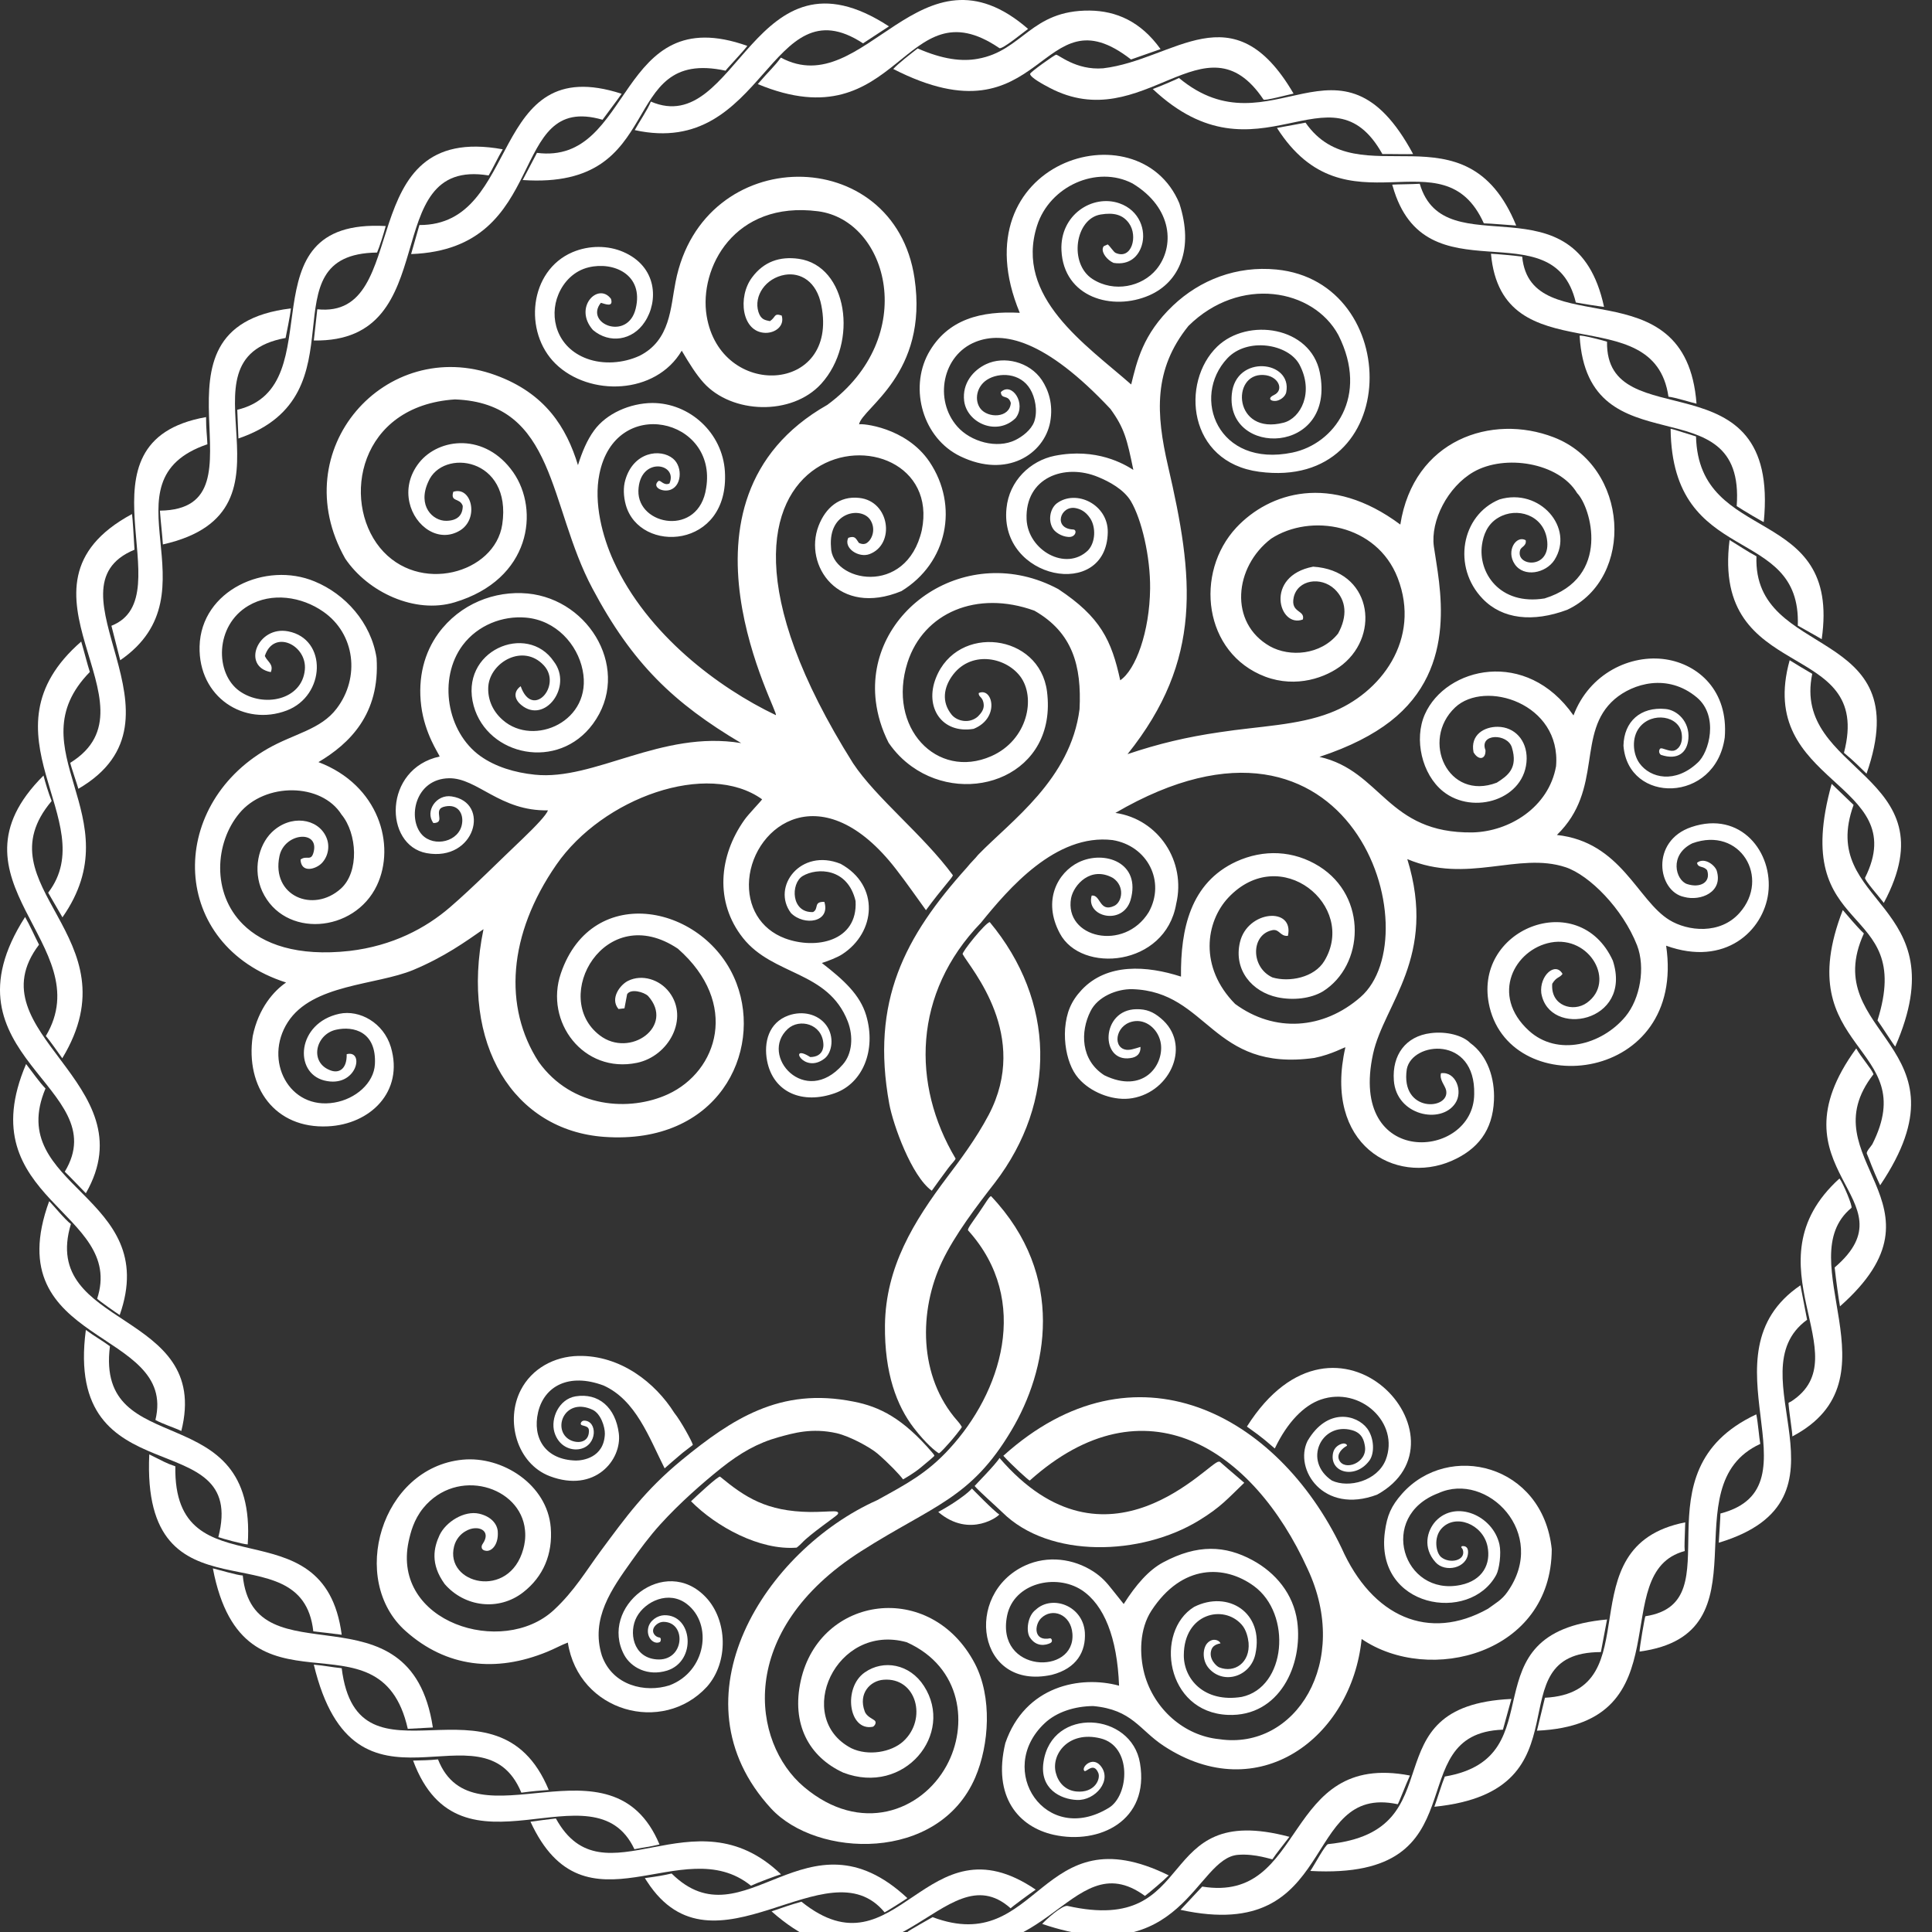 <?xml version="1.0" encoding="UTF-8" standalone="no"?>
<svg
   enable-background="new 0 0 176.831 56.599"
   version="1.1"
   viewBox="0 0 512 512"
   xml:space="preserve"
   id="svg3"
   sodipodi:docname="duir_white_circle.svg"
   inkscape:version="1.4.2 (ebf0e940d0, 2025-05-08)"
   width="512"
   height="512"
   xmlns:inkscape="http://www.inkscape.org/namespaces/inkscape"
   xmlns:sodipodi="http://sodipodi.sourceforge.net/DTD/sodipodi-0.dtd"
   xmlns:xlink="http://www.w3.org/1999/xlink"
   xmlns="http://www.w3.org/2000/svg"
   xmlns:svg="http://www.w3.org/2000/svg"
   xmlns:rdf="http://www.w3.org/1999/02/22-rdf-syntax-ns#"
   xmlns:cc="http://creativecommons.org/ns#"
   xmlns:dc="http://purl.org/dc/elements/1.1/"><rect x="0" y="0" width="512" height="512" fill="#333333" stroke="none"/><defs
     id="defs3"><linearGradient
       id="swatch55"
       inkscape:swatch="solid"><stop
         style="stop-color:#34a03c;stop-opacity:1;"
         offset="0"
         id="stop55" /></linearGradient><style
       type="text/css"
       id="style1">
   <![CDATA[
    .fil0 {fill:white}
   ]]>
  </style><linearGradient
       inkscape:collect="always"
       xlink:href="#swatch55"
       id="linearGradient59"
       gradientUnits="userSpaceOnUse"
       x1="-0.069"
       y1="5733.479"
       x2="11515.292"
       y2="5733.479" /></defs><sodipodi:namedview
     id="namedview3"
     pagecolor="#ffffff"
     bordercolor="#666666"
     borderopacity="1.0"
     inkscape:showpageshadow="2"
     inkscape:pageopacity="0.0"
     inkscape:pagecheckerboard="0"
     inkscape:deskcolor="#d1d1d1"
     inkscape:zoom="1.1943359"
     inkscape:cx="200.94849"
     inkscape:cy="206.39085"
     inkscape:window-width="2548"
     inkscape:window-height="1404"
     inkscape:window-x="1200"
     inkscape:window-y="24"
     inkscape:window-maximized="1"
     inkscape:current-layer="svg3" /><g
     style="clip-rule:evenodd;fill-rule:evenodd;image-rendering:optimizeQuality;shape-rendering:geometricPrecision;text-rendering:geometricPrecision;fill:#ffffff"
     id="g1"
     transform="matrix(0.044,0,0,0.045,0.003,0.012)"><g
       id="Livello_x0020_1"
       inkscape:label="Livello 1"
       inkscape:groupmode="layer"
       style="fill:#ffffff">
  <g
   id="_307287416"
   style="fill:#ffffff">
   <path
   class="fil0"
   d="m 10221,5081 c 7,33 38,15 61,44 24,72 -43,106 -121,81 -69,-23 -110,-172 32,-240 288,-102 472,204 284,410 -117,129 -312,108 -422,42 -193,-115 -291,-460 -678,-501 284,-270 114,-602 348,-800 110,-92 319,-154 495,-10 133,109 75,324 4,385 -134,123 -284,92 -350,2 -40,-55 -48,-150 0,-210 75,-95 242,-70 255,39 8,61 -24,94 -50,98 -32,4 -68,-20 -79,-13 -6,4 -14,23 3,37 106,35 159,-17 166,-94 9,-102 -68,-170 -138,-176 -150,-14 -250,74 -253,216 27,345 554,341 610,-48 23,-277 -161,-431 -354,-460 -211,-32 -461,81 -557,330 -284,-399 -769,-284 -895,-7 -67,147 -18,354 109,454 183,144 500,47 504,-192 1,-110 -73,-187 -174,-188 -80,-1 -167,46 -146,150 29,49 74,44 72,-12 -40,-100 133,-101 159,-16 38,122 -25,166 -91,207 -294,110 -461,-249 -251,-443 179,-165 640,-25 608,346 -44,242 -281,385 -503,390 -516,7 -546,-362 -922,-445 186,-60 324,-131 427,-209 420,-320 293,-811 262,-1030 -21,-151 83,-351 239,-439 189,-106 514,-55 624,125 82,81 209,497 -196,620 -272,43 -402,-154 -377,-317 8,-53 30,-120 99,-159 111,-64 269,-16 292,126 30,183 -194,164 -161,64 6,-18 40,-24 33,-57 -57,-31 -120,63 -66,141 55,80 187,54 239,-24 123,-189 -88,-428 -331,-357 -231,93 -285,399 -101,585 119,121 303,140 509,65 409,-187 373,-845 -81,-1016 -374,-141 -844,14 -924,514 -421,-307 -790,-188 -987,17 -255,267 -199,741 174,879 187,68 367,6 466,-72 230,-183 169,-555 -178,-576 -296,55 -207,365 -62,311 15,-57 -76,-37 -55,-131 24,-103 163,-124 246,-48 71,66 79,159 21,262 -105,128 -292,139 -410,75 -249,-138 -216,-468 7,-634 237,-151 636,-87 762,231 143,361 -101,681 -407,795 -196,74 -427,78 -666,114 -196,28 -366,67 -554,129 456,-557 399,-1043 244,-1696 -73,-309 -89,-569 123,-826 309,-298 752,-219 903,54 186,361 -25,641 -277,692 -449,91 -612,-325 -392,-555 120,-125 366,-86 434,36 90,165 8,317 -95,343 -301,76 -318,-291 -122,-281 91,4 128,89 64,118 -38,17 -24,36 7,35 24,0 61,-22 67,-52 37,-187 -305,-224 -328,12 -37,372 631,361 530,-128 -56,-271 -435,-325 -618,-152 -221,209 -178,681 253,737 868,113 869,-1118 104,-1191 -240,-23 -460,61 -623,212 -183,170 -218,331 -252,465 -272,-234 -704,-514 -567,-935 76,-233 360,-358 575,-249 245,145 254,375 144,506 -86,102 -254,139 -385,57 -144,-91 -105,-355 49,-380 80,-13 134,1 171,52 55,75 16,217 -81,174 -12,-5 -34,-41 -48,-50 -16,10 -25,5 -29,23 -6,28 26,69 65,86 98,15 151,-41 170,-104 27,-86 -12,-205 -135,-247 -162,-55 -359,68 -349,277 13,277 306,360 529,265 182,-78 270,-274 181,-542 -246,-574 -1339,-244 -961,645 -228,-12 -436,34 -552,241 -114,209 -31,498 194,604 279,132 504,-12 541,-201 20,-107 -11,-190 -50,-248 -75,-109 -228,-143 -335,-94 -77,35 -146,112 -133,217 17,130 197,209 310,101 68,-86 -24,-216 -89,-153 3,46 45,11 60,64 -7,91 -139,90 -183,33 -38,-49 -24,-130 40,-170 72,-45 201,-42 260,56 28,45 47,126 24,191 -19,50 -72,88 -113,108 -112,54 -270,10 -350,-79 -142,-157 -91,-421 110,-499 164,-64 417,-17 812,395 84,113 100,178 138,359 -53,-33 -221,-132 -474,-83 -146,29 -274,147 -290,309 -44,419 602,545 610,142 3,-164 -190,-256 -307,-171 -44,34 -53,107 -21,152 11,16 46,43 91,46 45,3 54,-43 29,-44 -123,-5 -78,-143 14,-126 26,5 59,17 88,60 35,52 33,141 -13,189 -133,126 -362,0 -370,-183 -10,-247 230,-331 431,-249 65,26 154,72 197,142 65,107 118,328 116,515 -3,255 -87,479 -180,540 -52,-234 -118,-372 -373,-537 -549,-288 -1165,127 -1099,661 10,79 34,161 77,244 40,57 87,103 140,140 341,239 878,52 814,-442 -45,-343 -540,-400 -669,-80 -70,172 35,331 227,300 160,-63 115,-247 31,-211 -3,26 27,20 30,71 1,28 -17,49 -35,67 -50,44 -125,29 -158,-10 -65,-78 -44,-163 0,-225 108,-154 320,-119 412,-2 97,124 47,376 -174,471 -328,141 -629,-169 -504,-552 96,-292 416,-428 764,-305 231,129 285,326 272,580 -54,414 -413,658 -611,858 -19,24 -41,42 -67,74 -375,408 -581,787 -468,1393 23,122 134,426 256,511 18,-26 63,-85 99,-133 17,-23 47,-51 44,-57 -265,-435 -257,-973 153,-1388 165,-199 450,-527 793,-487 211,34 320,244 218,424 -148,236 -511,152 -468,-82 16,-79 119,-191 252,-119 73,48 56,141 9,164 -92,43 -82,-68 -137,-60 -37,125 186,179 234,27 66,-222 -158,-297 -313,-223 -125,60 -219,224 -113,418 129,240 636,196 701,-173 61,-250 -106,-499 -366,-536 1434,-818 1904,721 1476,1085 -224,191 -517,211 -755,40 -219,-217 -177,-484 -41,-626 315,-327 777,49 579,372 -61,100 -213,127 -313,98 -131,-59 -130,-247 -7,-277 49,-14 51,37 100,32 39,-173 -244,-151 -289,38 -39,162 72,292 227,324 94,19 199,8 273,-35 248,-153 270,-556 -22,-736 -155,-95 -336,-102 -501,-28 -275,125 -335,396 -332,677 -206,-65 -445,-81 -598,78 -65,68 -92,135 -100,228 -6,85 10,168 40,231 15,31 33,56 56,78 76,74 203,119 309,101 234,-39 358,-320 171,-471 -46,-38 -87,-54 -147,-53 -214,3 -219,315 -36,288 40,-5 63,-27 61,-66 -34,10 -68,23 -95,15 -77,-21 -50,-157 65,-167 74,-6 142,56 153,135 17,126 -106,296 -341,184 -143,-90 -145,-257 -83,-377 43,-86 159,-132 252,-130 459,14 477,489 1096,405 108,-21 189,-68 187,-62 -134,575 301,811 638,669 160,-68 249,-180 257,-357 6,-129 -38,-264 -143,-338 -45,-45 -144,-70 -238,-58 -151,18 -233,129 -222,278 15,208 285,261 370,135 48,-69 4,-189 -86,-177 -11,39 25,72 31,101 24,117 -277,134 -237,-125 32,-164 414,-200 406,147 -3,387 -761,441 -609,-238 66,-294 388,-570 206,-1146 362,149 667,-45 954,48 143,47 343,243 430,460 51,130 19,314 -70,419 -144,169 -410,236 -581,84 -236,-210 -87,-480 132,-520 236,-42 392,232 217,355 -82,58 -220,19 -209,-112 27,-43 43,-32 62,-58 -43,-74 -140,10 -128,113 45,266 553,176 431,-191 -204,-437 -856,-186 -742,275 138,555 1185,445 1063,-363 357,126 586,-89 615,-309 31,-240 -165,-488 -462,-390 -250,82 -205,380 -44,412 98,26 237,-28 195,-157 -16,-37 -78,-77 -118,-44 z"
   id="path1"
   style="fill:#ffffff" />
   <path
   class="fil0"
   d="m 5173,3197 c -19,-26 -22,-44 -64,-30 -30,61 63,120 128,96 156,-57 123,-312 -62,-331 -119,-13 -203,58 -245,165 -91,233 119,537 499,384 278,-166 347,-503 169,-762 -142,-205 -411,-227 -424,-220 17,-96 420,-296 334,-861 -121,-799 -1275,-801 -1439,21 -31,151 -30,344 -217,436 -100,45 -220,52 -317,17 -183,-66 -229,-245 -172,-378 32,-76 96,-140 183,-160 149,-35 332,42 283,242 -47,195 -311,90 -210,-33 24,6 77,30 61,-23 -76,-101 -229,49 -109,183 100,83 239,62 312,-47 83,-121 77,-326 -130,-413 -90,-38 -204,-40 -305,2 -261,109 -297,470 -102,657 203,194 603,184 760,-77 47,78 87,140 131,188 170,185 532,197 709,7 227,-245 158,-695 -135,-736 -115,-16 -211,17 -281,109 -89,115 -63,324 80,327 60,1 117,-41 98,-102 -49,-16 -34,10 -71,33 -28,-6 -54,-8 -69,-54 -30,-95 44,-200 160,-219 93,-15 191,38 219,181 105,521 -608,555 -691,61 -47,-280 165,-680 671,-616 424,54 613,740 56,1140 -1022,567 -272,1839 -311,1827 -343,-160 -774,-474 -976,-906 -68,-145 -121,-344 -86,-513 95,-469 713,-329 643,82 -43,289 -413,222 -408,16 6,-204 241,-164 187,-43 -35,16 -54,-24 -67,-14 -37,32 15,63 62,54 79,-15 88,-136 27,-186 -76,-62 -239,-41 -288,126 -13,43 -11,96 3,146 83,291 625,261 597,-196 -14,-228 -212,-404 -437,-404 -135,1 -277,62 -351,162 -42,56 -72,126 -97,204 -69,-221 -196,-423 -497,-530 -661,-235 -1275,440 -905,1080 137,199 421,328 659,258 461,-135 512,-544 353,-766 -167,-233 -446,-205 -567,-56 -61,76 -75,160 -58,234 32,141 177,242 306,164 115,-71 68,-262 -42,-227 -19,63 39,33 57,83 0,55 -32,87 -99,88 -82,1 -175,-88 -109,-229 85,-201 506,-145 446,250 -44,289 -505,415 -737,137 -232,-279 -127,-836 452,-873 610,22 562,625 828,1113 241,444 491,676 896,911 -481,-78 -884,223 -1243,186 -120,-12 -236,-46 -327,-109 -204,-142 -257,-458 -107,-654 91,-118 240,-174 380,-162 182,15 311,158 342,309 63,301 -294,455 -481,294 -68,-58 -92,-132 -87,-199 12,-142 211,-254 335,-122 111,119 -70,319 -140,122 -45,32 -39,77 4,111 141,114 311,-109 196,-256 -161,-234 -574,-64 -483,261 84,295 509,384 718,106 233,-309 -13,-732 -393,-768 -198,-18 -407,60 -538,235 -83,112 -125,258 -103,428 22,165 104,277 111,297 -340,72 -337,522 -79,569 294,52 388,-299 151,-334 -92,-14 -162,87 -110,157 82,-1 -13,-83 72,-98 77,-15 110,43 101,100 -16,109 -169,142 -241,67 -90,-95 -43,-330 163,-333 170,-2 307,195 595,189 -8,26 -73,93 -152,167 -134,124 -300,288 -438,404 -146,123 -345,227 -605,257 -314,34 -521,-39 -642,-157 -189,-184 -169,-480 -22,-653 155,-184 495,-181 616,7 94,111 108,337 -4,436 -167,147 -420,43 -370,-191 29,-138 240,-157 206,-25 -15,59 -42,17 -79,45 4,82 92,57 128,21 40,-41 50,-103 27,-153 -50,-112 -216,-136 -329,-28 -80,77 -114,222 -57,346 131,279 555,247 691,-34 115,-237 12,-591 -352,-726 186,-108 372,-282 350,-613 -33,-209 -189,-377 -373,-451 -294,-120 -684,51 -693,382 -8,300 269,473 525,378 234,-87 246,-421 9,-466 -184,-35 -283,207 -105,240 19,-47 -21,-61 -36,-95 53,-160 255,-65 241,81 -17,179 -249,225 -393,126 -149,-103 -150,-386 53,-503 140,-81 321,-54 451,35 193,131 222,389 81,570 -96,125 -257,148 -416,237 -610,342 -591,1157 111,1377 -72,48 -166,149 -201,316 -45,301 134,546 452,531 255,-11 460,-204 380,-467 -44,-143 -188,-221 -310,-196 -256,54 -277,347 -91,393 197,48 246,-183 135,-155 2,90 -48,112 -93,97 -135,-44 -96,-214 29,-241 105,-23 244,11 234,203 -6,111 -116,205 -244,226 -273,46 -428,-249 -281,-473 148,-226 532,-217 756,-308 188,-77 314,-166 423,-240 -144,681 185,1185 727,1223 685,48 955,-498 797,-904 -179,-462 -868,-604 -1058,-59 -100,286 137,592 458,527 193,-39 315,-262 195,-416 -59,-76 -165,-107 -248,-67 -48,23 -111,104 -58,166 l 36,-4 16,-83 c 22,-35 101,-13 126,10 163,177 -108,369 -291,232 -300,-224 32,-798 471,-510 373,321 240,722 -60,857 -229,103 -578,84 -779,-191 -213,-322 -185,-749 107,-1161 279,-394 910,-615 1239,-385 -3,8 -84,89 -107,122 -153,211 -180,483 -8,695 182,224 511,191 631,491 35,89 27,191 -30,254 -227,255 -506,-53 -331,-210 70,-63 206,-30 214,87 2,19 -1,78 -79,79 -138,-86 -39,105 87,8 45,-35 60,-129 9,-196 -50,-66 -143,-86 -227,-57 -120,42 -150,159 -129,267 37,187 214,259 410,190 165,-58 249,-251 187,-457 -37,-122 -135,-209 -267,-309 36,-11 94,-33 122,-51 203,-128 229,-405 -9,-533 -241,-95 -418,136 -299,290 80,78 239,54 201,-66 -68,-2 -31,40 -68,60 -133,6 -136,-168 -63,-212 87,-51 272,-49 319,147 14,239 -241,287 -425,220 -150,-55 -229,-189 -216,-347 27,-318 442,-621 885,-60 66,83 130,174 180,241 102,-136 160,-191 162,-206 -179,-238 -461,-453 -601,-659 -1307,-2032 575,-2143 414,-1373 -93,396 -546,304 -547,99 -17,-210 184,-240 237,-159 34,52 12,111 -18,133 -12,10 -30,12 -51,2 z"
   id="path2"
   style="fill:#ffffff" />
   <path
   class="fil0"
   d="m 6043,8573 c 51,55 152,145 159,146 693,-607 1344,-189 1673,519 264,549 -73,1071 -531,1004 -212,-20 -393,-177 -451,-383 -32,-117 -30,-266 42,-374 186,-278 443,-269 617,-145 231,165 195,597 -73,653 -227,36 -350,-106 -349,-246 1,-245 238,-301 348,-180 29,31 39,79 42,107 10,117 -84,181 -177,145 -14,-5 -68,-50 -46,-106 14,-34 55,-33 54,-36 -10,-20 -47,-32 -77,-3 -30,28 -37,103 8,152 89,97 250,47 279,-85 54,-246 -166,-378 -369,-278 -239,144 -173,621 204,636 310,12 453,-294 417,-551 -23,-162 -131,-287 -269,-360 -164,-87 -331,-96 -539,13 -86,45 -163,131 -237,245 l -67,-82 c -36,-45 -65,-77 -115,-109 -121,-77 -276,-96 -411,-36 -375,168 -290,740 160,644 150,-38 206,-137 199,-250 -12,-159 -198,-222 -295,-134 -52,37 -60,130 -36,164 39,58 96,46 123,33 18,-9 7,-29 -1,-28 -99,20 -97,-76 -55,-118 67,-65 180,-24 189,90 20,249 -465,233 -393,-107 41,-191 293,-248 449,-149 135,87 214,280 225,563 -232,-62 -566,0 -685,338 -78,318 81,494 291,540 275,60 579,-83 520,-422 -51,-301 -531,-334 -581,-7 -25,159 103,220 201,224 111,5 217,-117 141,-203 -50,-56 -117,12 -96,32 11,11 55,-56 84,12 15,35 -21,120 -133,109 -68,-7 -109,-55 -123,-110 -29,-108 76,-249 268,-203 193,45 174,336 52,409 -381,228 -686,-222 -388,-497 73,-68 183,-101 293,-102 235,21 278,140 424,234 570,367 1133,-47 1193,-629 408,272 1144,88 1145,-529 -54,-502 -622,-635 -902,-326 -65,72 -90,128 -103,224 -62,448 511,543 671,253 18,-33 31,-126 19,-179 -39,-170 -262,-264 -384,-137 -53,57 -79,157 -1,242 57,63 190,36 196,-55 2,-43 -27,-40 -35,-40 -4,0 -1,1 -6,5 -2,3 7,8 10,18 18,63 -80,83 -131,42 -32,-26 -46,-115 1,-167 83,-92 250,-28 278,103 22,103 -28,201 -162,228 -346,70 -503,-405 -133,-541 292,-130 665,237 415,582 -34,48 -73,67 -117,99 -356,195 -697,49 -882,-358 C 7694,8328 6835,7875 6043,8573 Z"
   id="path3"
   style="fill:#ffffff" />
   <path
   class="fil0"
   d="m 5970,7045 c -7,-8 -38,46 -75,98 -41,58 -71,95 -64,103 383,415 196,958 -112,1285 -137,147 -265,211 -435,303 -676,295 -1249,1169 -640,1816 274,291 1009,320 1230,-183 84,-192 103,-473 -3,-671 -266,-494 -934,-401 -1048,101 -58,256 49,449 256,542 369,138 672,-229 486,-510 -85,-130 -244,-158 -357,-80 -132,90 -97,347 48,320 9,-2 26,-23 13,-36 -12,-11 -50,-24 -61,-55 -40,-105 33,-180 113,-186 199,-16 266,232 119,363 -72,64 -211,88 -313,40 -350,-179 -94,-740 334,-624 335,147 372,492 240,727 -150,269 -518,407 -859,125 -315,-260 -413,-917 346,-1389 434,-270 659,-307 904,-711 214,-351 332,-908 -122,-1378 z"
   id="path4-0"
   style="fill:#ffffff" />
   <path
   class="fil0"
   d="m 5793,8403 c -1,-2 -11,-19 -26,-35 -237,-262 -233,-651 -93,-939 77,-158 209,-327 318,-464 375,-479 364,-1071 -31,-1535 -27,5 -169,177 -163,189 50,88 408,479 157,946 -77,143 -180,276 -248,364 -204,265 -373,532 -377,876 -3,282 71,473 173,603 75,95 132,139 151,150 6,4 59,-57 66,-64 10,-10 74,-86 73,-91 z"
   id="path5"
   style="fill:#ffffff" />
   <path
   class="fil0"
   d="m 4105,8599 c -220,177 -337,337 -485,532 -88,116 -160,238 -285,351 -309,279 -977,72 -874,-404 12,-54 31,-128 88,-197 203,-243 588,-129 613,130 5,46 -3,85 -10,110 -84,303 -475,207 -417,-15 11,-42 39,-73 71,-90 70,-40 158,-5 101,76 -10,13 -12,39 24,41 33,1 72,-39 67,-113 -2,-40 -34,-88 -112,-106 -90,-20 -201,48 -239,127 -34,72 -57,168 31,287 120,136 326,161 473,49 121,-92 179,-225 166,-382 -21,-252 -291,-422 -531,-399 -491,47 -689,710 -342,1010 245,213 542,245 850,122 48,-19 87,-41 126,-55 65,408 570,545 838,260 132,-146 123,-392 -6,-526 -247,-257 -645,58 -493,338 42,76 143,128 259,93 180,-56 154,-330 -17,-326 -41,1 -88,31 -97,75 -12,57 34,100 70,83 6,-2 11,-26 -3,-27 -19,-1 -52,-27 -31,-61 10,-15 31,-31 57,-31 141,2 126,236 -44,221 -142,-12 -167,-162 -118,-250 51,-92 193,-158 302,-76 158,119 116,398 -105,479 -145,45 -342,3 -407,-175 -70,-219 61,-395 178,-556 49,-67 108,-146 174,-217 116,-125 251,-241 366,-331 116,-90 219,-148 348,-183 87,-23 197,-56 348,-23 83,19 204,85 246,120 71,60 132,123 154,152 9,-5 64,-35 107,-70 41,-33 76,-62 81,-68 3,-4 -11,-18 -14,-22 -174,-198 -313,-268 -472,-298 -221,-43 -404,-19 -575,51 -157,64 -303,167 -461,294 z"
   id="path6"
   style="fill:#ffffff" />
   <path
   class="fil0"
   d="m 662,7928 c -44,-32 -92,-58 -145,-96 -135,996 977,541 798,1220 22,8 147,42 177,43 60,-883 -919,-479 -830,-1167 z"
   id="path7"
   style="fill:#ffffff" />
   <path
   class="fil0"
   d="m 1056,8635 c -58,-19 -69,-28 -157,-70 -49,1026 918,424 988,1042 37,4 119,13 171,20 -106,-789 -1016,-234 -1002,-992 z"
   id="path8"
   style="fill:#ffffff" />
   <path
   class="fil0"
   d="m 1462,9278 c -33,-1 -149,-35 -180,-42 185,948 1005,213 1174,945 l 151,-8 C 2472,9303 1526,9911 1462,9278 Z"
   id="path9"
   style="fill:#ffffff" />
   <path
   class="fil0"
   d="m 2058,9824 c -69,-7 -100,-15 -168,-21 248,1009 1015,197 1250,754 70,-9 107,-12 165,-16 -314,-742 -1151,43 -1247,-717 z"
   id="path10"
   style="fill:#ffffff" />
   <path
   class="fil0"
   d="m 2638,10361 c -48,5 -102,6 -150,7 284,750 1087,9 1333,522 67,-13 81,-12 151,-28 -289,-676 -1122,25 -1334,-501 z"
   id="path11"
   style="fill:#ffffff" />
   <path
   class="fil0"
   d="m 3348,10709 c -42,4 -107,13 -153,19 329,698 913,48 1328,377 31,-15 159,-62 181,-67 -530,-499 -1068,183 -1356,-329 z"
   id="path12"
   style="fill:#ffffff" />
   <path
   class="fil0"
   d="m 4045,11033 c -43,10 -90,18 -161,27 4,7 9,14 13,20 402,607 1087,-227 1431,182 26,-14 112,-67 137,-84 -608,-554 -982,279 -1420,-145 z"
   id="path13"
   style="fill:#ffffff" />
   <path
   class="fil0"
   d="M 4501,270 C 3711,-5 3818,973 3234,900 l -86,160 c 883,59 561,-783 1222,-644 11,-16 104,-110 131,-146 z"
   id="path14"
   style="fill:#ffffff" />
   <path
   class="fil0"
   d="m 6192,170 c -18,12 -157,124 -173,113 -579,-385 -598,560 -1455,212 69,-79 99,-102 139,-156 506,266 840,-720 1489,-169 z"
   id="path15"
   style="fill:#ffffff" />
   <path
   class="fil0"
   d="m 5354,155 -156,100 c -564,-362 -589,680 -1375,511 24,-44 77,-119 97,-168 524,220 615,-966 1434,-443 z"
   id="path16"
   style="fill:#ffffff" />
   <path
   class="fil0"
   d="m 3629,705 c 30,-41 71,-92 115,-153 -808,-257 -600,775 -1218,773 l -50,171 c 850,-30 570,-956 1153,-791 z"
   id="path17"
   style="fill:#ffffff" />
   <path
   class="fil0"
   d="m 1890,2005 21,-184 c 585,61 195,-1106 1117,-942 -31,51 -58,110 -85,154 -681,-109 -249,985 -1053,972 z"
   id="path18"
   style="fill:#ffffff" />
   <path
   class="fil0"
   d="m 671,3685 53,203 c 593,-399 -124,-1055 525,-1272 -2,-52 -8,-85 -8,-160 -831,144 -125,1057 -570,1229 z"
   id="path19"
   style="fill:#ffffff" />
   <path
   class="fil0"
   d="m 472,4645 c -5,-19 -44,-129 -49,-153 566,-342 -448,-1033 372,-1465 4,23 11,143 15,210 -564,228 386,996 -338,1408 z"
   id="path20"
   style="fill:#ffffff" />
   <path
   class="fil0"
   d="m 541,3957 c -15,-45 -35,-124 -52,-179 -634,540 132,1056 -199,1479 l 86,145 C 803,4805 84,4415 541,3957 Z"
   id="path21"
   style="fill:#ffffff" />
   <path
   class="fil0"
   d="m 311,4717 c -19,-46 -39,-111 -49,-150 -633,616 341,996 14,1534 27,30 75,99 99,131 445,-719 -500,-1010 -64,-1515 z"
   id="path22"
   style="fill:#ffffff" />
   <path
   class="fil0"
   d="m 8511,907 c -442,-804 -854,4 -1410,-448 -36,17 -123,53 -158,65 636,585 1068,-168 1383,383 32,-1 161,2 185,0 z"
   id="path23"
   style="fill:#ffffff" />
   <path
   class="fil0"
   d="m 8937,1315 c 34,0 173,12 195,13 -304,-728 -951,-158 -1269,-606 0,0 -151,28 -172,31 418,641 999,25 1246,562 z"
   id="path24"
   style="fill:#ffffff" />
   <path
   class="fil0"
   d="m 8551,1082 c -45,3 -139,3 -163,5 -5,0 -1,5 0,9 195,674 966,123 1103,685 48,9 141,23 170,26 -172,-781 -960,-225 -1110,-725 z"
   id="path25"
   style="fill:#ffffff" />
   <path
   class="fil0"
   d="m 11346,5317 c 415,-760 -556,-766 -431,-1349 -48,-28 -99,-57 -136,-80 -209,734 744,714 454,1281 -6,12 89,116 113,148 z"
   id="path26"
   style="fill:#ffffff" />
   <path
   class="fil0"
   d="m 11032,4616 132,124 c -219,593 634,566 251,1423 -3,1 -90,-132 -107,-154 229,-710 -539,-471 -276,-1393 z"
   id="path27"
   style="fill:#ffffff" />
   <path
   class="fil0"
   d="m 11106,4433 c 69,56 96,86 136,123 316,-882 -686,-663 -663,-1280 -57,-30 -106,-63 -162,-96 -110,858 871,572 689,1253 z"
   id="path28"
   style="fill:#ffffff" />
   <path
   class="fil0"
   d="m 9875,9726 c -1,-21 32,-207 35,-208 546,-82 -77,-848 668,-1189 10,45 17,137 24,174 -552,249 63,1119 -727,1223 z"
   id="path29"
   style="fill:#ffffff" />
   <path
   class="fil0"
   d="m 10844,7569 40,203 c -443,315 338,1057 -532,1313 1,-17 11,-170 10,-172 615,-157 -133,-936 482,-1344 z"
   id="path30"
   style="fill:#ffffff" />
   <path
   class="fil0"
   d="m 10788,8253 c -4,3 -17,6 -16,11 6,72 25,179 23,195 654,-336 -21,-1042 356,-1346 9,-8 -50,-146 -72,-173 -567,503 132,1045 -291,1313 z"
   id="path31"
   style="fill:#ffffff" />
   <path
   class="fil0"
   d="m 9305,9998 -48,194 c 899,-39 412,-933 890,-1058 -3,-37 0,-57 3,-169 -734,141 -195,1000 -845,1033 z"
   id="path32"
   style="fill:#ffffff" />
   <path
   class="fil0"
   d="m 8702,10462 c -18,42 -45,130 -63,178 958,-95 348,-909 1003,-911 l 37,-192 c -866,77 -293,811 -977,925 z"
   id="path33"
   style="fill:#ffffff" />
   <path
   class="fil0"
   d="m 9103,10005 -51,181 c -638,22 -112,889 -1160,832 21,-29 91,-157 107,-158 786,-77 228,-815 1104,-855 z"
   id="path34"
   style="fill:#ffffff" />
   <path
   class="fil0"
   d="m 427,7208 c -33,-22 -115,-121 -131,-134 -319,856 774,746 640,1288 39,22 118,47 156,65 184,-716 -856,-600 -665,-1219 z"
   id="path35"
   style="fill:#ffffff" />
   <path
   class="fil0"
   d="m 274,6410 c -37,-37 -76,-93 -117,-144 -349,799 600,869 428,1382 10,11 120,87 136,96 C 975,7038 23,6992 274,6410 Z"
   id="path36"
   style="fill:#ffffff" />
   <path
   class="fil0"
   d="m 390,6900 c 27,25 101,101 127,127 381,-650 -684,-945 -282,-1464 -23,-43 -57,-118 -84,-163 -535,817 547,1002 239,1500 z"
   id="path37"
   style="fill:#ffffff" />
   <path
   class="fil0"
   d="m 11277,6738 c -6,11 -39,44 -33,56 19,42 29,80 80,186 570,-828 -377,-883 -98,-1483 -46,-43 -102,-110 -127,-138 -331,835 479,794 178,1379 z"
   id="path38"
   style="fill:#ffffff" />
   <path
   class="fil0"
   d="m 11180,6174 c -540,724 355,883 -130,1290 8,72 24,187 32,229 701,-606 -198,-866 202,-1367 -11,-31 -75,-100 -104,-152 z"
   id="path39"
   style="fill:#ffffff" />
   <path
   class="fil0"
   d="m 6644,402 c -164,13 -270,-83 -284,-80 -10,2 -156,103 -156,113 2,22 83,64 116,81 569,294 936,-445 1290,70 6,9 144,-28 181,-35 C 7425,-62 7075,352 6644,402 Z"
   id="path40"
   style="fill:#ffffff" />
   <path
   class="fil0"
   d="m 6812,350 178,-61 C 6870,125 6722,64 6563,62 c -355,-3 -403,237 -674,284 -95,17 -210,4 -362,-61 -47,36 -114,86 -147,121 916,458 878,-478 1432,-56 z"
   id="path41"
   style="fill:#ffffff" />
   <path
   class="fil0"
   d="m 7766,10817 c -831,-216 -529,584 -1336,407 -32,-7 -134,84 -153,106 848,282 922,-390 1181,-407 104,-8 203,29 206,26 25,-37 54,-70 102,-132 z"
   id="path42"
   style="fill:#ffffff" />
   <path
   class="fil0"
   d="m 7241,11110 -131,137 c 961,205 720,-745 1308,-622 4,1 49,-117 74,-169 -772,-145 -616,755 -1251,654 z"
   id="path43"
   style="fill:#ffffff" />
   <path
   class="fil0"
   d="m 6238,11128 c -665,-442 -831,527 -1411,71 -69,19 -114,35 -180,57 722,624 1039,-368 1440,-18 4,-6 116,-87 151,-110 z"
   id="path44"
   style="fill:#ffffff" />
   <path
   class="fil0"
   d="m 5617,11290 c -1,0 -144,80 -151,86 826,358 969,-540 1430,-211 33,-25 110,-88 143,-121 -779,-375 -776,483 -1422,246 z"
   id="path45"
   style="fill:#ffffff" />
   <path
   class="fil0"
   d="m 1429,2413 7,169 c 770,-257 147,-1086 835,-1095 15,-34 40,-111 52,-156 -879,-48 -305,944 -894,1082 z"
   id="path46"
   style="fill:#ffffff" />
   <path
   class="fil0"
   d="m 981,3206 c -4,-61 -13,-131 -18,-199 694,-8 -168,-1079 789,-1191 -5,48 -28,153 -32,174 -701,126 160,1018 -739,1216 z"
   id="path47"
   style="fill:#ffffff" />
   <path
   class="fil0"
   d="m 10460,2980 c 36,24 163,97 163,94 101,-998 -954,-487 -944,-1062 0,-1 -166,-45 -165,-34 48,801 1001,270 946,1002 z"
   id="path48"
   style="fill:#ffffff" />
   <path
   class="fil0"
   d="m 10215,2570 c -16,-4 -153,-48 -153,-45 9,822 788,558 766,1159 39,22 112,61 144,80 118,-800 -741,-547 -757,-1194 z"
   id="path49"
   style="fill:#ffffff" />
   <path
   class="fil0"
   d="m 6020,8586 c -22,37 -148,161 -150,165 27,31 129,119 167,155 284,275 837,256 1184,48 131,-78 174,-129 273,-222 -111,-92 -124,-105 -146,-123 -2,-2 -5,-1 -8,-1 -53,-7 -672,714 -1320,-22 z"
   id="path50"
   style="fill:#ffffff" />
   <path
   class="fil0"
   d="m 4061,8320 c -114,-177 -324,-340 -578,-335 -146,3 -280,75 -346,200 -96,181 -24,434 174,508 272,101 436,-96 416,-252 -20,-153 -122,-240 -261,-218 -100,17 -151,130 -127,211 25,82 98,111 155,99 106,-22 105,-167 24,-167 -18,0 -28,23 -13,27 28,8 44,10 42,38 -3,77 -93,71 -133,36 -82,-71 -3,-237 155,-165 50,23 75,102 74,142 -5,142 -136,157 -174,157 -186,-4 -264,-134 -228,-285 37,-153 185,-233 394,-157 195,86 274,306 368,488 0,0 19,-16 43,-37 26,-22 41,-34 66,-55 23,-18 61,-45 61,-46 -3,-17 -72,-141 -112,-189 z"
   id="path51"
   style="fill:#ffffff" />
   <path
   class="fil0"
   d="m 9168,1511 c -36,-5 -158,-16 -188,-17 66,718 982,251 1069,842 37,3 147,37 169,41 -64,-826 -999,-347 -1050,-866 z"
   id="path52"
   style="fill:#ffffff" />
   <path
   class="fil0"
   d="m 7510,8401 c 111,77 121,91 168,129 76,-156 176,-254 277,-288 238,-80 477,138 391,355 -51,125 -223,168 -324,122 -177,-116 -63,-346 120,-297 65,17 74,65 79,96 15,97 -125,148 -156,79 -16,-36 21,-69 46,-82 7,-4 -6,-17 -23,-14 -23,4 -52,22 -59,55 -25,116 133,159 219,45 31,-42 30,-130 -13,-188 -63,-83 -241,-126 -360,73 -83,166 95,435 419,316 592,-319 -239,-1244 -784,-401 z"
   id="path53"
   style="fill:#ffffff" />
   <path
   class="fil0"
   d="m 4162,8841 c 152,150 413,290 636,273 0,0 12,-8 32,-28 49,-52 210,-159 215,-168 4,-5 10,-18 -23,-18 -31,0 -80,4 -142,4 -263,-3 -392,-86 -543,-208 -10,-7 -152,123 -175,145 z"
   id="path54"
   style="fill:#ffffff" />
   <path
   class="fil0"
   d="m 5854,8766 c -7,7 -28,29 -80,64 -64,44 -122,73 -123,74 192,160 374,18 367,14 -29,-16 -163,-151 -164,-152 z"
   id="path55"
   style="fill:#ffffff" />
  </g>
 </g></g></svg>
